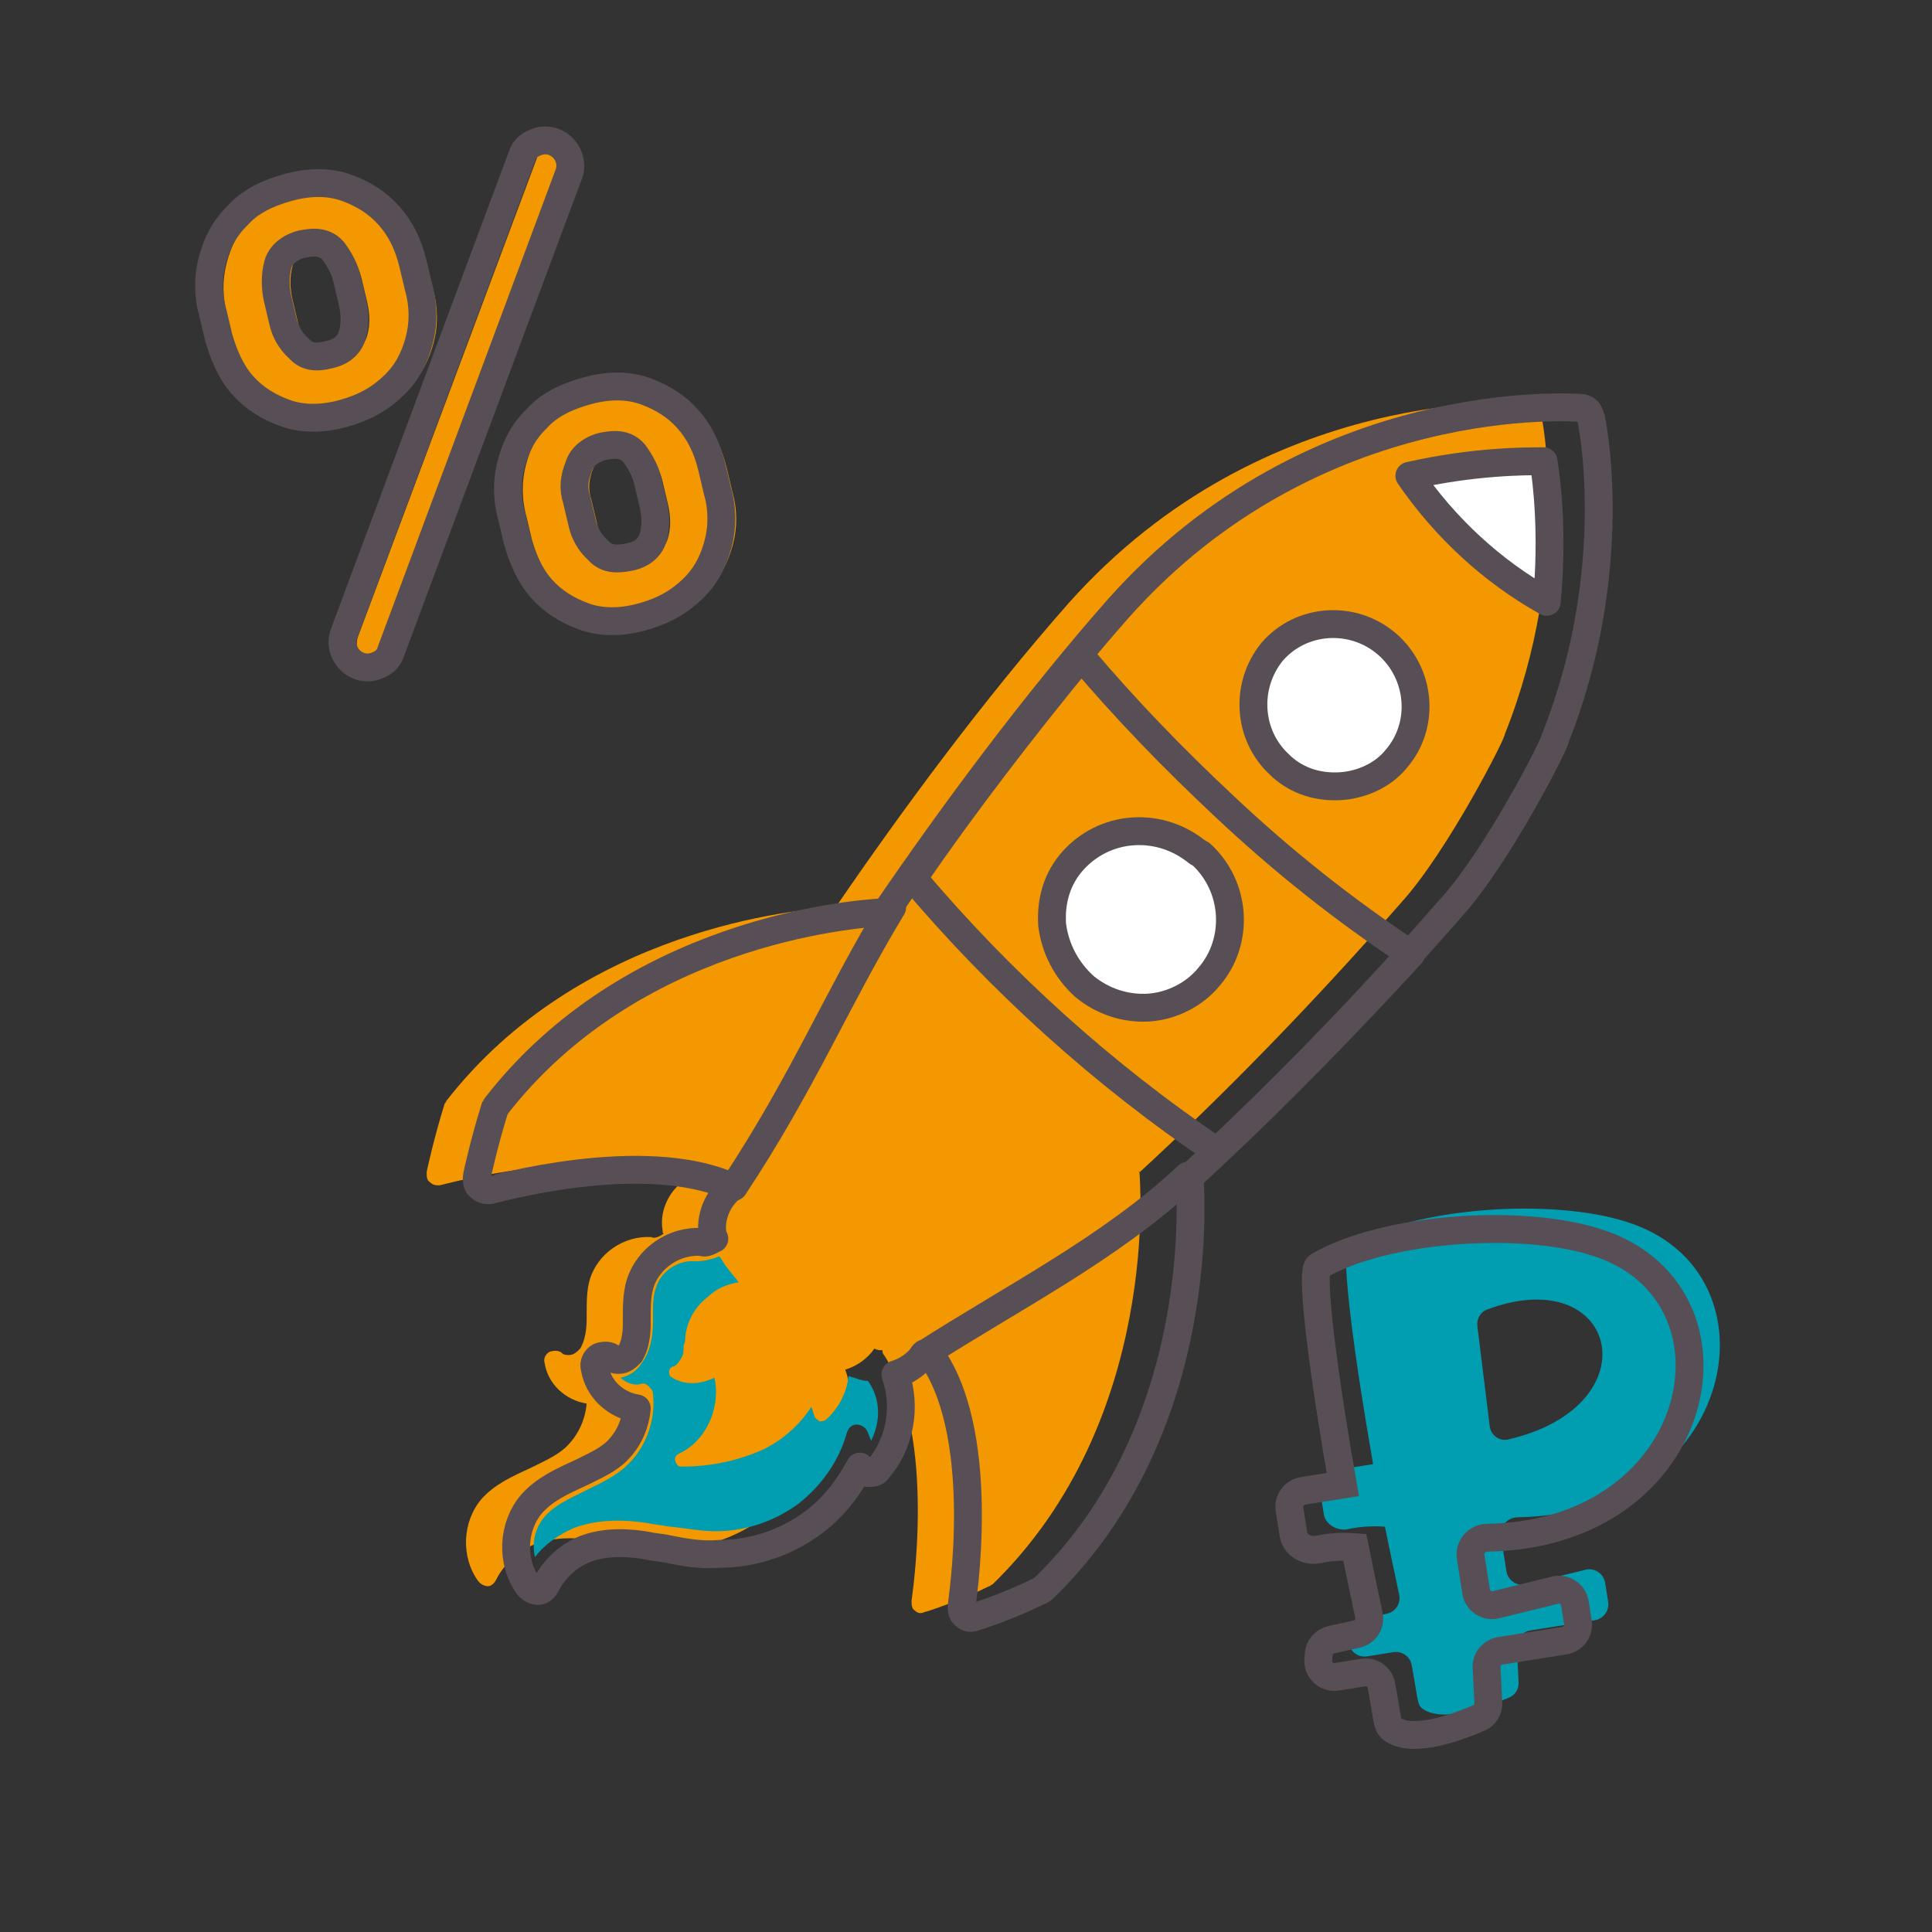 <svg width="120" height="120" viewBox="0 0 120 120" fill="none" xmlns="http://www.w3.org/2000/svg">
<rect x="0" y="0" width="120" height="120" fill="#333333" stroke="none"/>
<path d="M14.468 21.059L14.128 19.622C13.807 18.501 13.802 17.361 14.087 16.299C14.372 15.236 14.824 14.322 15.662 13.511C16.404 12.675 17.48 12.135 18.821 11.769C20.161 11.404 21.398 11.425 22.434 11.806C23.471 12.187 24.359 12.736 25.073 13.548C25.787 14.361 26.256 15.315 26.551 16.532L26.891 17.969C27.212 19.09 27.217 20.231 26.932 21.293C26.647 22.356 26.195 23.27 25.357 24.08C24.519 24.891 23.539 25.456 22.198 25.822C20.858 26.188 19.621 26.167 18.585 25.786C17.548 25.405 16.66 24.856 15.946 24.044C15.258 23.134 14.789 22.18 14.468 21.059ZM22.285 39.408L33.613 9.107L34.174 8.947C35.392 8.652 36.511 9.884 36.078 11.114L25.054 40.667C24.924 41.15 24.531 41.459 24.093 41.548C22.901 41.747 21.782 40.515 22.285 39.408ZM18.149 18.525L18.489 19.963C18.623 20.62 18.977 21.232 19.479 21.677C19.955 22.219 20.56 22.277 21.34 22.072C22.216 21.893 22.661 21.391 22.816 20.811C22.998 20.135 22.96 19.504 22.825 18.847L22.485 17.41C22.351 16.753 21.997 16.14 21.618 15.625C21.142 15.083 20.537 15.024 19.66 15.204C18.881 15.409 18.339 15.884 18.184 16.464C17.977 17.237 18.015 17.868 18.149 18.525ZM33.056 33.597L32.716 32.161C32.396 31.039 32.391 29.899 32.675 28.837C32.96 27.774 33.412 26.86 34.25 26.049C34.992 25.213 36.069 24.673 37.409 24.307C38.749 23.942 39.986 23.963 41.023 24.344C42.059 24.725 42.947 25.274 43.661 26.086C44.376 26.899 44.844 27.853 45.139 29.07L45.479 30.507C45.8 31.628 45.805 32.769 45.52 33.831C45.236 34.894 44.783 35.808 43.945 36.619C43.107 37.429 42.127 37.995 40.787 38.361C39.446 38.726 38.21 38.705 37.173 38.324C36.136 37.943 35.248 37.394 34.534 36.581C33.846 35.672 33.377 34.719 33.056 33.597ZM36.737 31.064L37.077 32.501C37.212 33.158 37.565 33.77 38.067 34.215C38.543 34.757 39.148 34.816 40.025 34.636C40.901 34.457 41.346 33.955 41.501 33.376C41.682 32.7 41.645 32.068 41.51 31.411L41.17 29.974C41.036 29.317 40.682 28.704 40.303 28.189C39.827 27.647 39.221 27.588 38.345 27.768C37.566 27.973 37.024 28.449 36.868 29.029C36.565 29.775 36.506 30.381 36.737 31.064Z" fill="#F39800"/>
<path d="M13.573 20.923L13.233 19.486C12.912 18.365 12.907 17.224 13.192 16.162C13.476 15.099 13.928 14.186 14.767 13.375C15.509 12.538 16.585 11.999 17.925 11.633C19.265 11.267 20.502 11.288 21.539 11.669C22.576 12.05 23.464 12.599 24.178 13.412C24.892 14.224 25.361 15.178 25.656 16.396L25.996 17.833C26.316 18.954 26.321 20.094 26.037 21.157C25.752 22.219 25.3 23.133 24.462 23.944C23.623 24.755 22.643 25.32 21.303 25.686C19.963 26.051 18.726 26.03 17.69 25.649C16.653 25.268 15.765 24.719 15.051 23.907C14.337 23.094 13.893 22.044 13.573 20.923ZM21.364 39.368L32.415 9.718C32.544 9.235 32.937 8.926 33.498 8.766C34.716 8.471 35.739 9.677 35.331 10.81L24.281 40.46C24.151 40.943 23.758 41.252 23.197 41.412C21.98 41.707 20.957 40.501 21.364 39.368ZM17.228 18.486L17.567 19.922C17.702 20.58 18.056 21.192 18.558 21.638C19.034 22.179 19.639 22.238 20.419 22.033C21.295 21.853 21.74 21.351 21.895 20.772C22.076 20.096 22.039 19.464 21.904 18.807L21.564 17.37C21.43 16.713 21.076 16.101 20.697 15.585C20.221 15.043 19.616 14.984 18.739 15.164C17.96 15.369 17.418 15.845 17.262 16.425C17.081 17.101 17.093 17.829 17.228 18.486ZM32.135 33.558L31.795 32.121C31.475 31 31.469 29.86 31.754 28.797C32.039 27.735 32.491 26.82 33.329 26.01C34.071 25.173 35.147 24.633 36.488 24.268C37.828 23.902 39.065 23.923 40.101 24.304C41.138 24.686 42.026 25.234 42.74 26.047C43.454 26.859 43.923 27.813 44.218 29.031L44.558 30.468C44.879 31.589 44.884 32.729 44.599 33.792C44.314 34.854 43.862 35.768 43.024 36.579C42.186 37.389 41.206 37.955 39.866 38.321C38.525 38.686 37.288 38.666 36.252 38.284C35.215 37.903 34.327 37.355 33.613 36.542C32.899 35.73 32.456 34.679 32.135 33.558ZM35.816 31.024L36.156 32.461C36.29 33.118 36.644 33.73 37.146 34.176C37.622 34.717 38.227 34.776 39.103 34.596C39.98 34.417 40.425 33.915 40.58 33.336C40.761 32.66 40.723 32.028 40.589 31.371L40.249 29.934C40.115 29.277 39.761 28.665 39.382 28.149C38.906 27.607 38.3 27.549 37.424 27.728C36.644 27.933 36.103 28.409 35.947 28.988C35.67 29.639 35.585 30.341 35.816 31.024Z" stroke="#574E56" stroke-width="1.73" stroke-miterlimit="10" stroke-linecap="round" stroke-linejoin="round"/>
<path fill-rule="evenodd" clip-rule="evenodd" d="M82.222 94.041L81.973 92.478C81.887 91.932 82.259 91.42 82.804 91.334L85.286 90.94C84.24 85.003 83.204 77.701 83.762 77.374C87.869 74.969 96.336 74.397 101.015 75.888C110.859 78.951 107.915 94.028 94.264 94.241C93.63 94.251 93.125 94.809 93.225 95.435L93.567 97.591C93.658 98.169 94.225 98.545 94.793 98.405L98.471 97.5C99.04 97.36 99.606 97.736 99.698 98.314L99.885 99.49C99.971 100.036 99.599 100.548 99.054 100.635L95.058 101.269C94.554 101.349 94.191 101.795 94.216 102.305L94.322 104.5C94.341 104.894 94.128 105.262 93.766 105.421C92.513 105.971 89.591 107.081 88.321 106.106C88.109 105.943 88.071 105.711 87.937 104.891C87.878 104.528 87.8 104.048 87.68 103.408C87.581 102.882 87.079 102.535 86.55 102.619L84.913 102.879C84.273 102.98 83.707 102.455 83.76 101.809L83.787 101.474C83.823 101.038 84.138 100.676 84.566 100.58L86.152 100.226C86.682 100.108 87.018 99.59 86.907 99.058C86.823 98.662 86.724 98.191 86.622 97.707C86.37 96.517 86.103 95.25 86.02 94.827C85.12 94.755 84.339 94.847 83.739 94.975C83.076 95.118 82.328 94.711 82.222 94.041ZM93.674 89.408C102.725 87.319 100.49 78.298 92.363 81.338C91.949 81.493 91.707 81.921 91.761 82.358L92.528 88.577C92.598 89.139 93.122 89.535 93.674 89.408Z" fill="#009EB0"/>
<path d="M80.093 93.746L80.341 95.309C80.448 95.978 81.195 96.385 81.858 96.243C82.459 96.115 83.24 96.023 84.14 96.095C84.256 96.689 84.738 98.955 85.026 100.326C85.138 100.857 84.802 101.376 84.272 101.494L82.686 101.848C82.258 101.944 81.943 102.306 81.907 102.742L81.879 103.077C81.826 103.723 82.393 104.248 83.033 104.147L84.67 103.887C85.198 103.803 85.7 104.15 85.799 104.676C86.192 106.761 86.134 107.138 86.441 107.374C87.711 108.349 90.633 107.239 91.886 106.689C92.247 106.53 92.461 106.162 92.442 105.768L92.336 103.573C92.311 103.063 92.674 102.617 93.178 102.537L97.174 101.903C97.719 101.816 98.091 101.304 98.004 100.758L97.818 99.582C97.726 99.004 97.16 98.628 96.591 98.768L92.913 99.673C92.345 99.813 91.778 99.437 91.686 98.859L91.344 96.703C91.245 96.077 91.749 95.519 92.384 95.509C106.035 95.296 108.979 80.219 99.135 77.156C94.456 75.665 85.989 76.237 81.882 78.642C81.324 78.969 82.359 86.271 83.405 92.208L80.924 92.601C80.379 92.688 80.007 93.2 80.093 93.746Z" stroke="#574E56" stroke-width="1.73"/>
<path d="M70.774 72.821C70.673 72.72 70.774 72.72 70.774 72.821C75.894 68.102 81.415 62.48 87.038 56.055C89.949 52.842 93.563 45.714 93.463 45.614C97.68 35.073 95.772 25.736 95.671 25.535C95.571 25.234 95.37 25.033 95.069 25.033C94.868 25.033 78.604 23.728 66.356 37.482C61.136 43.405 56.016 50.333 51.9 56.356C49.591 56.457 36.037 57.661 27.705 68.404C27.705 68.504 27.604 68.504 27.604 68.604C27.002 70.512 26.5 72.72 26.5 72.821C26.5 73.022 26.5 73.323 26.701 73.423C26.901 73.624 27.102 73.624 27.303 73.624C27.404 73.624 36.841 70.913 42.362 73.423C41.459 74.126 40.957 75.331 41.158 76.435C41.158 76.535 41.157 76.636 41.258 76.636C41.157 76.636 41.057 76.736 41.057 76.736C40.856 76.837 40.655 76.937 40.455 76.837C38.748 76.736 37.142 77.841 36.64 79.447C36.439 80.15 36.439 80.852 36.439 81.555C36.439 81.655 36.439 81.856 36.439 81.957C36.439 82.559 36.339 83.262 36.037 83.764C35.837 83.964 35.636 84.165 35.335 84.165C35.234 84.165 35.033 84.165 34.933 84.065C34.732 83.864 34.431 83.864 34.13 83.965C33.929 84.065 33.728 84.366 33.829 84.667C34.03 85.972 35.134 86.976 36.439 87.177C36.339 88.281 35.837 89.285 35.033 89.988C34.431 90.49 33.728 90.791 32.925 91.193C31.821 91.695 30.716 92.197 29.913 93.1C28.709 94.506 28.608 96.714 29.713 98.22L29.813 98.321C29.913 98.421 30.114 98.522 30.315 98.522C30.516 98.522 30.717 98.321 30.817 98.12C31.319 97.116 32.222 96.313 33.226 95.911C34.532 95.409 36.038 95.51 37.142 95.71C37.543 95.811 37.945 95.811 38.346 95.911C39.35 96.112 40.455 96.313 41.559 96.212C43.667 96.212 45.776 95.51 47.482 94.204C48.687 93.301 49.59 92.096 50.293 90.791C50.394 90.992 50.594 91.193 50.795 91.193C50.996 91.193 51.297 91.193 51.398 90.992C52.803 89.386 53.205 87.076 52.502 85.069C53.205 84.868 53.907 84.366 54.309 83.764C54.51 83.864 54.61 83.864 54.811 83.864C54.811 83.965 54.811 84.065 54.911 84.165C58.224 89.285 56.618 99.325 56.618 99.425C56.618 99.626 56.618 99.927 56.819 100.028C57.02 100.228 57.221 100.228 57.421 100.128C57.522 100.128 59.63 99.425 61.437 98.522C61.538 98.522 61.538 98.421 61.638 98.421C72.179 88.181 70.774 72.921 70.774 72.821Z" fill="#F39800"/>
<path d="M73.886 73.122C79.006 68.403 84.528 62.782 90.15 56.356C93.061 53.144 96.675 46.015 96.575 45.915C100.791 35.374 98.884 26.037 98.784 25.836C98.683 25.535 98.482 25.334 98.181 25.334C97.98 25.334 81.717 24.029 69.469 37.783C64.248 43.707 59.128 50.634 55.012 56.657C52.703 56.758 39.15 57.962 30.817 68.705C30.817 68.805 30.716 68.805 30.716 68.906C30.114 70.813 29.612 73.021 29.612 73.122C29.612 73.323 29.612 73.624 29.813 73.724C30.014 73.925 30.215 73.925 30.415 73.925C30.516 73.925 39.953 71.214 45.474 73.724C44.571 74.427 44.069 75.632 44.27 76.736C44.27 76.837 44.27 76.937 44.37 76.937C44.27 76.937 44.169 77.037 44.169 77.037C43.969 77.138 43.768 77.238 43.567 77.138C41.86 77.037 40.254 78.142 39.752 79.748C39.551 80.451 39.551 81.153 39.551 81.856C39.551 81.957 39.551 82.157 39.551 82.258C39.551 82.86 39.451 83.563 39.15 84.065C38.949 84.265 38.748 84.467 38.447 84.467C38.346 84.467 38.146 84.466 38.045 84.366C37.844 84.165 37.543 84.165 37.242 84.266C37.041 84.366 36.84 84.667 36.941 84.969C37.142 86.274 38.246 87.278 39.551 87.478C39.451 88.583 38.949 89.587 38.146 90.289C37.543 90.791 36.841 91.093 36.037 91.494C34.933 91.996 33.829 92.498 33.026 93.402C31.821 94.807 31.721 97.016 32.825 98.522L32.925 98.622C33.026 98.722 33.226 98.823 33.427 98.823C33.628 98.823 33.829 98.622 33.929 98.421C34.431 97.417 35.335 96.614 36.339 96.212C37.644 95.71 39.15 95.811 40.254 96.012C40.656 96.112 41.057 96.112 41.459 96.212C42.462 96.413 43.567 96.614 44.671 96.514C46.78 96.514 48.888 95.811 50.594 94.506C51.799 93.603 52.703 92.397 53.406 91.092C53.506 91.293 53.707 91.494 53.908 91.494C54.108 91.494 54.409 91.494 54.51 91.293C55.915 89.687 56.317 87.378 55.614 85.37C56.317 85.169 57.02 84.667 57.421 84.065C57.622 84.165 57.723 84.165 57.923 84.165C57.923 84.266 57.923 84.366 58.024 84.467C61.337 89.587 59.73 99.626 59.73 99.726C59.73 99.927 59.73 100.228 59.931 100.329C60.132 100.529 60.333 100.53 60.533 100.429C60.634 100.429 62.742 99.726 64.549 98.823C64.65 98.823 64.65 98.722 64.75 98.722C75.291 88.582 73.886 73.323 73.886 73.122Z" stroke="#574E56" stroke-width="1.73" stroke-miterlimit="10" stroke-linecap="round" stroke-linejoin="round"/>
<path d="M75.994 50.031C79.609 53.445 83.524 56.557 87.64 59.268C83.222 64.087 79.207 68.102 75.593 71.515C68.565 66.797 62.14 60.974 56.719 54.549C59.831 50.031 63.445 45.313 67.16 40.795C69.87 44.008 72.882 47.12 75.994 50.031Z" stroke="#574E56" stroke-width="1.73" stroke-miterlimit="10" stroke-linecap="round" stroke-linejoin="round"/>
<path d="M95.872 28.648C96.073 29.852 96.474 33.165 96.073 37.382C92.659 35.474 89.748 32.764 87.539 29.551C91.555 28.648 94.668 28.648 95.872 28.648Z" fill="white" stroke="#574E56" stroke-width="1.73" stroke-miterlimit="10" stroke-linecap="round" stroke-linejoin="round"/>
<path d="M54.108 89.486L53.907 88.984C53.807 88.683 53.506 88.483 53.205 88.483C52.904 88.483 52.703 88.683 52.602 88.984C52.1 90.792 50.996 92.297 49.59 93.402C48.085 94.506 46.277 95.108 44.47 95.108C43.466 95.108 42.563 94.907 41.459 94.807C41.057 94.707 40.655 94.707 40.254 94.606C38.949 94.405 37.242 94.305 35.636 94.908C34.732 95.309 33.829 95.911 33.226 96.715C33.026 95.811 33.226 94.907 33.829 94.205C34.431 93.502 35.335 93.1 36.339 92.598C37.142 92.197 38.045 91.795 38.748 91.193C40.053 90.088 40.756 88.281 40.555 86.575C40.555 86.374 40.455 86.273 40.254 86.073C40.154 85.972 39.953 85.872 39.752 85.973C39.35 86.073 38.848 85.872 38.547 85.571C39.049 85.47 39.551 85.169 39.852 84.667C40.455 83.864 40.555 82.86 40.555 82.057C40.555 81.957 40.555 81.756 40.555 81.655C40.555 81.053 40.555 80.451 40.756 79.949C41.057 78.945 42.161 78.242 43.165 78.343C43.667 78.343 44.069 78.242 44.37 78.142C44.471 78.142 44.571 78.041 44.671 78.041C44.872 78.242 44.972 78.543 45.173 78.744C45.374 79.045 45.675 79.346 45.876 79.647C45.173 79.748 44.47 80.049 43.968 80.551C43.165 81.153 42.663 82.057 42.563 83.061C42.563 83.161 42.563 83.362 42.462 83.563C42.462 83.864 42.463 84.065 42.362 84.266C42.262 84.466 42.061 84.768 41.86 84.868C41.66 84.868 41.559 85.069 41.559 85.169C41.559 85.37 41.559 85.47 41.76 85.571C42.563 86.073 43.567 85.972 44.37 85.571C44.571 86.374 44.471 87.277 44.169 88.081C43.768 89.085 43.065 89.888 42.161 90.289C41.961 90.39 41.86 90.591 41.961 90.791C41.961 90.892 42.061 90.892 42.061 90.992C42.161 91.093 42.262 91.092 42.362 91.092C44.27 91.092 45.876 90.691 47.281 90.088C48.587 89.486 49.691 88.482 50.394 87.378L50.594 87.981C50.594 88.081 50.795 88.181 50.896 88.281C50.996 88.281 51.197 88.281 51.297 88.181C52.1 87.478 52.602 86.475 52.703 85.471C53.104 85.571 53.506 85.772 53.907 85.772C54.711 86.876 54.711 88.282 54.108 89.486Z" fill="#009EB0"/>
<path d="M79.508 47.522L79.608 47.622C80.612 48.526 81.918 48.928 83.323 48.827C84.628 48.727 85.933 48.124 86.736 47.12C88.543 45.012 88.242 41.799 86.134 39.992C84.025 38.185 80.813 38.386 79.006 40.494C77.299 42.602 77.5 45.715 79.508 47.522Z" fill="white" stroke="#574E56" stroke-width="1.73" stroke-miterlimit="10" stroke-linecap="round" stroke-linejoin="round"/>
<path d="M70.372 51.638C71.878 51.537 73.284 52.039 74.388 52.943C74.488 52.943 74.488 53.043 74.589 53.043C76.797 55.051 76.998 58.464 75.091 60.673C74.187 61.777 72.781 62.48 71.376 62.58C69.87 62.681 68.465 62.179 67.36 61.276C66.256 60.272 65.553 58.966 65.352 57.46C65.252 55.954 65.654 54.549 66.657 53.444C67.561 52.441 68.866 51.738 70.372 51.638Z" fill="white" stroke="#574E56" stroke-width="1.73" stroke-miterlimit="10" stroke-linecap="round" stroke-linejoin="round"/>
<path d="M45.575 73.724C49.892 67.199 51.9 62.179 55.413 56.356" stroke="#574E56" stroke-width="1.73" stroke-miterlimit="10" stroke-linecap="round" stroke-linejoin="round"/>
<path d="M73.786 73.021C68.967 77.539 62.943 80.551 57.321 84.165" stroke="#574E56" stroke-width="1.73" stroke-miterlimit="10" stroke-linecap="round" stroke-linejoin="round"/>
</svg>
